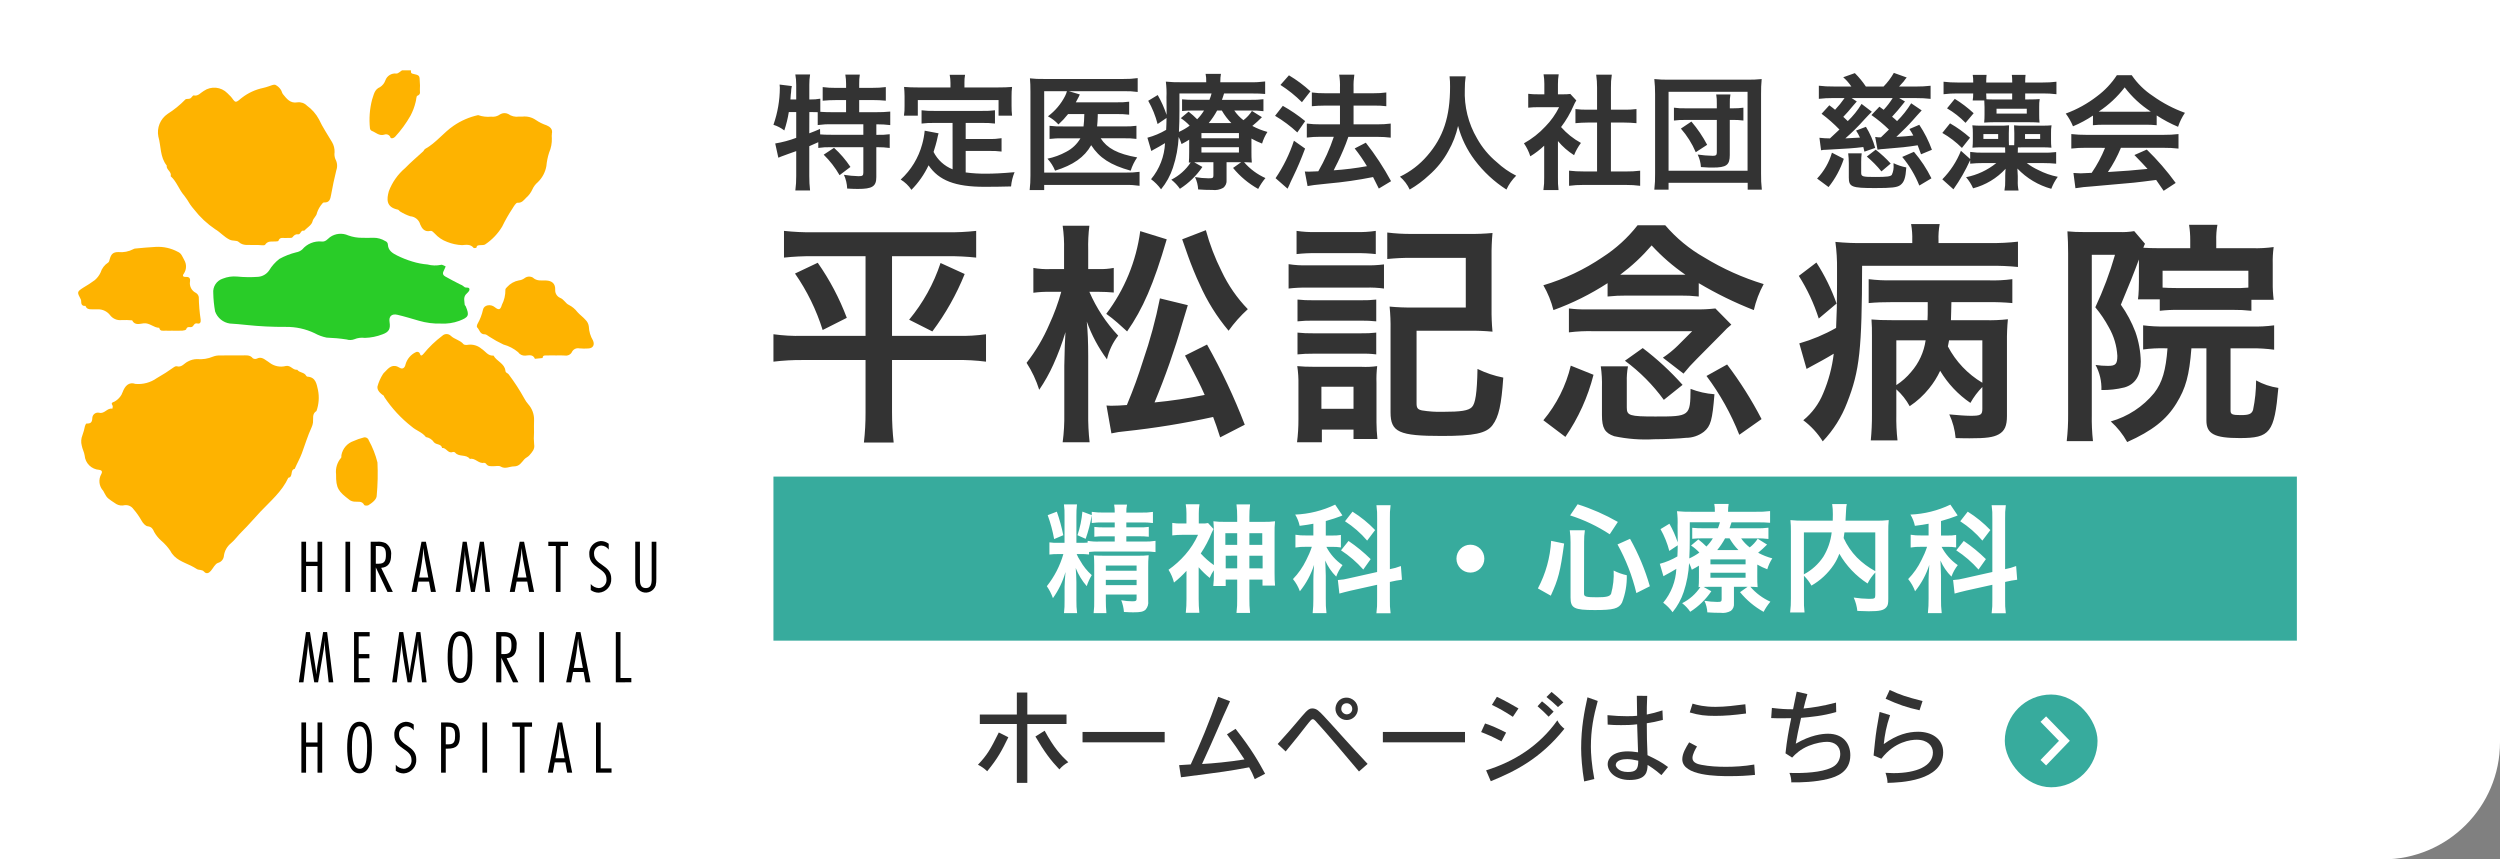 <?xml version="1.0" encoding="UTF-8"?>
<svg id="_ヘッダーロゴ_svg_1" data-name="ヘッダーロゴ_svg_1" xmlns="http://www.w3.org/2000/svg" version="1.1" viewBox="0 0 320 110">
  <rect x="0" y="0" width="320" height="110" fill="#808080" stroke="none"/>
  <!-- Generator: Adobe Illustrator 29.8.3, SVG Export Plug-In . SVG Version: 2.1.1 Build 3)  -->
  <defs>
    <style>
      .st0 {
        fill: #fff;
      }

      .st1 {
        fill: none;
        stroke: #fff;
        stroke-miterlimit: 10;
      }

      .st2 {
        fill: #feb300;
      }

      .st3 {
        fill: #333;
      }

      .st4 {
        fill: #29cc28;
      }

      .st5 {
        fill: #37ab9d;
      }
    </style>
  </defs>
  <path id="_長方形_97493" data-name="長方形_97493" class="st0" d="M0,0h320v95c0,8.284-6.716,15-15,15H0V0h0Z"/>
  <g id="_グループ_179705" data-name="グループ_179705">
    <path id="_パス_637" data-name="パス_637" class="st4" d="M60.09,37.097c.04-.458-.494-.153-.689-.4-.164-.143-.354-.253-.559-.324-.614-.325-1.24-.628-1.84-.978-.365-.213-.375-.441-.149-.854.077-.14.129-.294.193-.441-.2-.074-.447-.262-.6-.2-.569.121-1.159.105-1.721-.046-.661-.054-1.314-.181-1.948-.378-.67-.201-1.322-.46-1.948-.772-.564-.281-1.135-.621-1.176-1.369 0-.223-.144-.42-.356-.487-.447-.274-.962-.418-1.486-.414-.492.032-.987,0-1.481.005-.594.002-1.184-.1-1.743-.3-.765-.352-1.661-.27-2.349.216-.289.221-.56.622-1.058.559-.949-.093-1.883.289-2.495,1.021-.222.192-.493.318-.783.366-.747.185-1.466.467-2.14.839-.531.41-.981.916-1.325,1.492-.318.453-.817.745-1.368.8-.907.068-1.818.056-2.723-.034-.619-.057-1.243.033-1.82.263-.803.254-1.316,1.039-1.227,1.877.016.782.095,1.561.235,2.331.297.823,1.022,1.416,1.887,1.544.706.044,1.409.1,2.113.181,1.682.177,3.372.26,5.063.249,1.265-.016,2.518.257,3.661.8.483.266,1.004.459,1.544.571.859.029,1.715.108,2.565.238.327.104.68.093,1-.032.42-.174.879-.233,1.329-.169.777-.022,1.545-.177,2.27-.458.819-.3,1.04-.688.895-1.59-.114-.71.288-1.077,1-.912.929.216,1.843.5,2.756.762.915.269,1.867.392,2.82.364.795.046,1.591-.071,2.339-.345,1.21-.466,1.34-.679.833-1.878-.029-.068-.122-.122-.126-.186-.026-.438-.191-.894.13-1.3.162-.2.45-.391.468-.6"/>
    <path id="_パス_638" data-name="パス_638" class="st2" d="M52.6,9c.011.178-.053.375.226.438.885.2.884.206.909,1.046.03.302.034.607.011.91-.042.291.182.671-.322.861-.155.059-.133.54-.227.816-.143.604-.362,1.187-.653,1.736-.557.979-1.224,1.892-1.989,2.719-.21.2-.517.228-.569.086-.098-.316-.434-.493-.751-.395-.024.007-.047.016-.069.026-.655.18-1.07-.3-1.585-.494-.122-.063-.206-.18-.226-.316-.132-1.235-.039-2.484.273-3.687.227-.6.265-1.288,1.023-1.6.315-.203.553-.505.677-.858.206-.587.794-.95,1.411-.873.235.009.481-.269.722-.416l1.139.001ZM15.664,50.251c-.052.177-.137.342-.252.486-.2.274-.458.501-.754.666-.332.128-.464.187-.245.529.055.086-.017.255-.031.385-.656-.152-.989.7-1.692.515-.386-.087-.77.156-.857.542-.01.044-.016.089-.017.135-.021.578-.232.724-.741.7-.062,0-.163.206-.2.33-.077.398-.185.789-.324,1.169-.173.419-.204.884-.088,1.322.073.431.31.836.372,1.267.076.993.871,1.779,1.865,1.843.269.042.464.169.265.542-.398.694-.296,1.566.252,2.149.061.092.113.19.154.292.334.638.421.675,1.523,1.4.329.185.717.234,1.082.137.434-.046.859.149,1.107.509.386.446.727.929,1.017,1.442.2.367.524.723.8.753.523.056.683.376.834.726.242.43.556.816.928,1.141.433.372.815.798,1.138,1.269.559,1.109,1.65,1.432,2.621,1.9.271.134.534.282.789.445.255.159.644.022.918.333.289.329.611.19.866-.113.3-.352.532-.886.906-1.014.429-.112.736-.488.762-.93.088-.615.402-1.175.882-1.57.525-.437.922-1.023,1.414-1.5.837-.816,1.584-1.718,2.387-2.564,1.282-1.351,2.752-2.578,3.557-4.331.665-.1.187-1.022.823-1.141.289-.679.668-1.336.918-2.008.407-1.1.741-2.224,1.234-3.293.093-.198.156-.41.185-.627.064-.521-.148-1.118.445-1.478.306-.855.375-1.777.2-2.668-.171-.7-.25-1.676-1.36-1.728-.071-.017-.132-.064-.166-.129-.244-.46-.863-.353-1.137-.762-.556.089-.823-.6-1.448-.477-.736.195-1.521.033-2.119-.438-.1-.086-.222-.15-.332-.227-.382-.268-.75-.539-1.266-.278-.171.072-.366.054-.521-.046-.377-.473-.883-.359-1.361-.363-.95-.008-1.9-.01-2.85.008-.297-.013-.593.036-.87.143-.658.276-1.374.387-2.084.321-.4.009-.791.115-1.141.308-.46.207-.794.807-1.433.607-.111-.01-.222.021-.312.088-.725.521-1.477,1.002-2.253,1.443-.789.556-1.749.815-2.711.73-.849-.29-1.358.24-1.668,1.11M33.054,31.361c.3,0,.783.108.88-.037.377-.562.9-.363,1.386-.421.109-.013.294-.015.312-.067.195-.572.674-.323,1.042-.375.259-.037.64.053.757-.088.208-.25.375-.422.71-.378.373.049.342-.608.781-.455.38-.393.973-.736,1.079-1.193s.51-.654.577-1.114c.14-.419.36-.807.647-1.143.05-.08.161-.18.239-.175.716.042.818-.428.917-.985.187-1.047.408-2.087.664-3.121.174-.476.131-1.005-.119-1.446-.109-.279-.144-.582-.1-.879.017-.45-.094-.895-.32-1.284-.564-.971-1.209-1.9-1.677-2.918-.372-.697-.899-1.299-1.541-1.76-.318-.326-.772-.483-1.224-.422-.919.165-1.368-.466-1.845-1.044-.136-.164-.153-.426-.288-.59-.171-.261-.41-.471-.691-.608-.238-.071-.553.109-.833.186-.242.086-.489.159-.74.216-.978.206-1.897.63-2.688,1.24-.272.182-.536.522-.8.52-.21,0-.414-.419-.626-.646-.143-.153-.3-.3-.444-.444-.802-.822-2.081-.945-3.025-.291-.4.22-.708.707-1.3.575-.109-.024-.265.308-.44.393-.191.092-.535.009-.629.137-.68.7-1.441,1.317-2.266,1.838-.935.643-1.399,1.779-1.181,2.893.357,1.236.2,2.628,1.071,3.713-.091.55.684.779.5,1.362.783.69,1.068,1.731,1.754,2.5.267.351.512.718.732,1.1.161.232.335.455.521.667.76.981,1.671,1.833,2.7,2.526.662.39,1.141.99,1.849,1.334.408.2.9.057,1.147.286.6.555,1.274.341,1.793.4h.7M70.635,17.127c.156-.608-.263-.916-.674-1.087-.492-.164-.959-.397-1.386-.691-.495-.339-1.095-.49-1.692-.425-.152-.005-.3,0-.456,0-.486.072-.981-.049-1.379-.336-.328-.162-.717-.145-1.029.046-.333.249-.75.357-1.162.3-.56.056-1.125-.012-1.656-.2-1.124.247-2.19.709-3.139,1.361-1.3.883-2.251,2.2-3.647,2.967-.11.061-.156.226-.256.318-.767.711-1.578,1.38-2.3,2.133-.938.795-1.657,1.817-2.089,2.968-.277,1-.382,2.04,1.167,2.354.112.023.187.2.3.247.4.249.828.45,1.274.6.608.041,1.123.464,1.28,1.053.2.483.545.991,1.259.827.289-.066.4.175.6.335.433.48.978.847,1.586,1.068.609.244,1.255.384,1.91.414.5-.042,1.071-.16,1.477.35.045.056.362,0,.365-.031.038-.331.27-.3.5-.318s.508.008.645-.117c.872-.588,1.605-1.361,2.146-2.263.385-.795.823-1.564,1.311-2.3.178-.289.453-.764.652-.748.552.044.81-.339,1.077-.612.353-.299.634-.672.824-1.094.156-.353.39-.666.685-.915.581-.555.969-1.282,1.108-2.073.052-.586.169-1.165.351-1.725.253-.581.372-1.211.349-1.844-.021-.189-.018-.38.007-.568M68.355,55.379c0-.532-.024-1.066.006-1.6.02-.75-.246-1.479-.745-2.039-.196-.222-.364-.467-.5-.73-.597-1.08-1.269-2.116-2.012-3.1-.106-.17-.378-.137-.413-.459-.1-.937-1.123-1.2-1.518-1.935-.72.066-1.04-.563-1.544-.877-.459-.392-1.058-.578-1.658-.515-.209.043-.545.049-.647-.074-.436-.526-1.139-.608-1.611-1.058-.301-.305-.793-.31-1.1-.011-.891.668-1.697,1.442-2.4,2.306-.205.232-.337.333-.452.028-.043-.196-.236-.32-.432-.277-.035.008-.069.02-.1.038-.638.302-1.116.863-1.314,1.54-.086.464-.382.693-.746.463-.892-.566-1.394-.031-1.921.542-.087.074-.163.16-.226.255-.317.494-.555,1.034-.708,1.6-.066.5.391.906.834,1.2.022.014,0,.078.022.109.964,1.462,2.16,2.757,3.541,3.834.562.5,1.334.7,1.8,1.323.427.07.805.315,1.042.676.309.342.927.174,1.039.726.539-.071.737.749,1.348.517.11-.03.227-.005.315.067.486.613,1.423.171,1.885.818.693-.181,1.116.652,1.813.487.112.004.217.06.282.152.24.343.592.284.929.29.3.006.677-.1.9.033.61.379,1.152-.01,1.721-.009.706,0,.959-.5,1.332-.913.18-.2.469-.3.643-.507.341-.4.729-.771.61-1.415-.05-.492-.055-.986-.017-1.479h.008M22.105,42.33c.418,0,.837.016,1.253-.008.168-.01.447-.076.476-.175.135-.461.524-.184.754-.313s.26-.528.678-.429c.351.083.454-.165.422-.481-.148-.963-.229-1.934-.244-2.908-.042-.221-.177-.413-.371-.527-.545-.265-.852-.857-.754-1.455.067-.447-.121-.617-.565-.589-.291.018-.451-.126-.233-.406.363-.523.387-1.21.061-1.757-.083-.2-.217-.388-.314-.588-.114-.214-.3-.38-.525-.47-.85-.456-1.808-.672-2.771-.624-.9.037-1.788.139-2.682.216-.074.006-.145.03-.208.069-.597.317-1.275.449-1.948.38-.644.005-.9.241-1.083.885-.045.163-.09.4-.206.456-.469.302-.816.76-.979,1.294-.176.368-.427.695-.737.959-.473.348-.965.669-1.474.963-.807.523-.813.561-.319,1.488.033.066.05.138.05.212,0,.381.075.684.559.629.126.394.436.451.791.44.266-.008.532,0,.8,0,.593-.009,1.156.256,1.528.718.342.473.912.726,1.492.662.453-.02.906-.01,1.357.032.34.692,1,.432,1.479.382.777-.081,1.278.574,1.99.573.1.5.5.353.812.369s.608,0,.912,0l-.001.003ZM71.073,45.5c.417-.02.835-.017,1.251.01.347.056.692-.111.864-.418.165-.378.573-.587.976-.5.378.035.758.039,1.137.012.6-.02.852-.461.6-1.025-.324-.541-.507-1.155-.53-1.785-.039-.321-.187-.62-.419-.846-.314-.366-.728-.645-1.045-1.008-.294-.386-.672-.701-1.106-.918-.407-.183-.6-.7-1.113-.9-.399-.178-.647-.584-.623-1.02.039-.793-.409-1.169-1.173-1.2-.585-.02-1.173.112-1.7-.38-.341-.185-.759-.148-1.062.094-.21.153-.457.248-.716.274-.581.111-1.11.409-1.505.85-.106.084-.239.254-.219.358.011.668-.143,1.327-.449,1.921-.183.641-.393.719-.917.292s-1.377-.285-1.5.325c-.141.644-.38,1.263-.708,1.835-.065.121-.114.363-.051.421.324.3.354.928,1,.9.184-.007.376.2.564.3.58.377,1.185.713,1.811,1.007.688.185,1.328.518,1.875.974.202.3.548.471.909.449.447-.028.991-.215,1.246.405l.982-.1c.026-.42.357-.313.6-.327.34-.02.683-.005,1.024-.005l-.003.005ZM44.762,64.011c.183.116.391.185.607.2.449.056.964-.144,1.254.434.041.082.406.1.537.022.485-.307,1.076-.748,1.062-1.262.128-1.399.159-2.806.093-4.209-.246-.991-.621-1.945-1.115-2.838-.087-.282-.387-.441-.669-.354-.01.003-.021.007-.031.011-.424.107-.837.252-1.235.434-.816.274-1.417.972-1.566,1.82-.017.111.022.271-.039.329-.502.581-.735,1.347-.643,2.109-.021,1.822.3,2.2,1.747,3.3"/>
    <g id="_グループ_179706" data-name="グループ_179706">
      <path id="_パス_639" data-name="パス_639" d="M40.642,75.769v-3.316h-1.465v3.316h-.6v-6.429h.6v2.564h1.465v-2.564h.6v6.429h-.6Z"/>
      <rect id="_長方形_34303" data-name="長方形_34303" x="44.219" y="69.34" width=".598" height="6.429"/>
      <path id="_パス_640" data-name="パス_640" d="M49.597,75.769l-1.494-3.142v3.142h-.655v-6.429h.81c.379-.032.76.031,1.109.183.506.34.775.938.694,1.542,0,.887-.3,1.542-1.272,1.619l1.494,3.084-.686.001ZM48.497,72.155c.771,0,.9-.453.9-1.128,0-.742-.154-1.137-.974-1.137h-.318v2.265l.392-0Z"/>
      <path id="_パス_641" data-name="パス_641" d="M55.159,75.769l-.241-1.32h-1.359l-.241,1.32h-.636l1.272-6.429h.559l1.282,6.429h-.636ZM54.397,71.663c-.095-.5-.156-1.005-.183-1.513-.119,1.268-.305,2.53-.559,3.778h1.166l-.424-2.265Z"/>
      <path id="_パス_642" data-name="パス_642" d="M62.137,75.769l-.453-4.173c-.039-.386-.039-.781-.058-1.166-.021.391-.066.781-.135,1.166l-.713,4.173h-.492c-.26-1.6-.578-3.19-.761-4.8-.019-.183-.019-.357-.039-.54v.222c-0.0.313-.019.625-.058.935l-.52,4.183h-.588l.906-6.429h.511l.694,4.414c.048.337.106.675.125,1.012.019-.333.058-.665.116-.993l.752-4.434h.511l.79,6.429-.588.001Z"/>
      <path id="_パス_643" data-name="パス_643" d="M67.728,75.769l-.241-1.32h-1.359l-.241,1.32h-.636l1.272-6.429h.559l1.282,6.429h-.636ZM66.966,71.663c-.095-.5-.156-1.005-.183-1.513-.119,1.268-.305,2.53-.559,3.778h1.166l-.424-2.265Z"/>
      <path id="_パス_644" data-name="パス_644" d="M71.747,69.889v5.879h-.6v-5.879h-.964v-.549h2.525v.549h-.961Z"/>
      <path id="_パス_645" data-name="パス_645" d="M77.917,70.352c-.216-.317-.571-.511-.954-.521-.532.019-.947.465-.928.996.001.018.002.036.003.055,0,1.484,2.2,1.388,2.2,3.171.063.937-.645,1.747-1.582,1.81-.009.001-.019.001-.028.002-.364-.003-.719-.121-1.012-.337v-.771c.26.311.637.5,1.041.521.576-.036,1.013-.533.977-1.109-.001-.013-.002-.026-.003-.038,0-1.475-2.2-1.369-2.2-3.171-.079-.86.554-1.622,1.414-1.701.023-.002.047-.004.07-.005.362.002.714.124,1,.347l.002.751Z"/>
      <path id="_パス_646" data-name="パス_646" d="M84.009,74.073c.01.298-.019.596-.087.887-.245.697-1.008,1.064-1.706.819-.383-.135-.685-.436-.819-.819-.073-.294-.102-.597-.087-.9v-4.723h.6v4.81c0,.54.068,1.128.752,1.128.838,0,.752-.9.752-1.484v-4.453h.6l-.005,4.735Z"/>
      <path id="_パス_647" data-name="パス_647" d="M42.073,87.336l-.453-4.173c-.039-.386-.039-.781-.058-1.166-.021.391-.066.781-.135,1.166l-.713,4.173h-.492c-.26-1.6-.578-3.19-.761-4.8-.019-.183-.019-.357-.039-.54v.222c-0.0.313-.019.625-.058.935l-.52,4.183h-.588l.906-6.429h.511l.694,4.414c.048.337.106.675.125,1.012.019-.333.058-.665.116-.993l.752-4.434h.511l.79,6.429-.588.001Z"/>
      <path id="_パス_648" data-name="パス_648" d="M45.318,87.335v-6.429h2v.549h-1.407v2.265h1.369v.549h-1.369v2.516h1.407v.549l-2,.001Z"/>
      <path id="_パス_649" data-name="パス_649" d="M54.021,87.336l-.453-4.173c-.039-.386-.039-.781-.058-1.166-.021.391-.066.781-.135,1.166l-.713,4.173h-.496c-.26-1.6-.578-3.19-.762-4.8-.019-.183-.019-.357-.039-.54v.222c-0.0.313-.019.625-.058.935l-.52,4.183h-.588l.906-6.429h.511l.694,4.414c.048.337.106.675.125,1.012.019-.333.058-.665.116-.993l.752-4.434h.511l.79,6.429-.583.001Z"/>
      <path id="_パス_650" data-name="パス_650" d="M58.889,87.422c-1.5,0-1.59-2.226-1.59-3.3s.1-3.306,1.581-3.306c1.513,0,1.581,2.2,1.581,3.277s-.039,3.325-1.571,3.325M58.89,81.394c-1,0-.983,2.034-.983,2.718s-.01,2.728.983,2.728c.723,0,.858-.944.906-1.494.048-.482.058-.974.058-1.465,0-.655-.01-2.487-.964-2.487"/>
      <path id="_パス_651" data-name="パス_651" d="M65.665,87.336l-1.494-3.142v3.142h-.656v-6.429h.81c.379-.032.76.031,1.108.183.506.34.775.938.694,1.542,0,.887-.3,1.542-1.272,1.619l1.494,3.084-.684.001ZM64.565,83.722c.771,0,.9-.453.9-1.128,0-.742-.154-1.137-.973-1.137h-.318v2.265l.391-0Z"/>
      <rect id="_長方形_34304" data-name="長方形_34304" x="69.029" y="80.907" width=".598" height="6.429"/>
      <path id="_パス_652" data-name="パス_652" d="M74.948,87.336l-.241-1.32h-1.359l-.241,1.32h-.636l1.272-6.429h.559l1.282,6.429h-.636ZM74.186,83.23c-.095-.5-.156-1.005-.183-1.513-.119,1.268-.305,2.53-.559,3.778h1.166l-.424-2.265Z"/>
      <path id="_パス_653" data-name="パス_653" d="M78.823,87.335v-6.429h.6v5.879h1.388v.549l-1.988.001Z"/>
      <path id="_パス_654" data-name="パス_654" d="M40.642,98.903v-3.316h-1.465v3.316h-.6v-6.429h.6v2.564h1.465v-2.564h.6v6.429h-.6Z"/>
      <path id="_パス_655" data-name="パス_655" d="M46.03,98.989c-1.5,0-1.59-2.227-1.59-3.3s.1-3.306,1.581-3.306c1.513,0,1.581,2.2,1.581,3.277s-.039,3.325-1.571,3.325M46.031,92.961c-1,0-.983,2.034-.983,2.718s-.01,2.728.983,2.728c.723,0,.858-.945.906-1.494.048-.482.058-.973.058-1.465,0-.655-.01-2.487-.964-2.487"/>
      <path id="_パス_656" data-name="パス_656" d="M52.961,93.486c-.216-.317-.571-.511-.954-.521-.532.019-.947.465-.928.996.001.018.002.036.003.055,0,1.484,2.2,1.388,2.2,3.171.063.937-.645,1.747-1.582,1.81-.009.001-.019.001-.028.002-.364-.003-.719-.12-1.012-.337v-.771c.26.311.637.499,1.041.521.576-.037,1.013-.534.976-1.11-.001-.012-.002-.025-.003-.037,0-1.475-2.2-1.369-2.2-3.171-.079-.86.554-1.622,1.414-1.701.023-.002.047-.004.07-.005.362.002.714.124,1,.347l.003.751Z"/>
      <path id="_パス_657" data-name="パス_657" d="M57.231,92.474c1.292,0,1.629.569,1.629,1.783,0,1.128-.434,1.571-1.561,1.571h-.241v3.075h-.6v-6.429h.773ZM57.453,95.274c.752,0,.8-.53.8-1.137,0-.675-.135-1.118-.906-1.118h-.289v2.255h.395Z"/>
      <rect id="_長方形_34305" data-name="長方形_34305" x="61.752" y="92.474" width=".598" height="6.429"/>
      <path id="_パス_658" data-name="パス_658" d="M67.14,93.023v5.879h-.6v-5.879h-.964v-.549h2.525v.549h-.961Z"/>
      <path id="_パス_659" data-name="パス_659" d="M72.604,98.903l-.241-1.32h-1.359l-.241,1.32h-.636l1.272-6.429h.559l1.282,6.429h-.636ZM71.842,94.797c-.095-.5-.156-1.005-.183-1.513-.119,1.268-.305,2.53-.559,3.778h1.166l-.424-2.265Z"/>
      <path id="_パス_660" data-name="パス_660" d="M76.288,98.903v-6.429h.6v5.879h1.388v.549l-1.988.001Z"/>
    </g>
  </g>
  <path id="_パス_274793" data-name="パス_274793" class="st3" d="M110.79,32.793v10.2h-8.1c-1.234.029-2.468-.041-3.69-.21v3.51c1.254-.152,2.517-.223,3.78-.21h8.01v6.69c.006,1.293-.064,2.585-.21,3.87h3.81c-.142-1.285-.212-2.577-.21-3.87v-6.69h8.25c1.263-.022,2.527.048,3.78.21v-3.51c-1.183.165-2.376.235-3.57.21h-8.46v-10.2h7.11c1.222-.012,2.445.049,3.66.18v-3.42c-1.245.136-2.498.196-3.75.18h-17.1c-1.252.015-2.505-.046-3.75-.18v3.42c1.226-.131,2.458-.191,3.69-.18h6.75ZM101.76,35.013c1.54,2.217,2.734,4.654,3.54,7.23l3.09-1.56c-.94-2.497-2.19-4.865-3.72-7.05l-2.91,1.38ZM120.39,33.663c-.873,2.651-2.237,5.113-4.02,7.26l2.97,1.5c1.693-2.26,3.085-4.731,4.14-7.35l-3.09-1.41ZM148.47,38.193c-.538,2.706-1.26,5.372-2.16,7.98-.66,2.07-1.14,3.42-2.07,5.67-.78.06-1.38.09-1.89.09-.24.004-.481-.006-.72-.03l.63,3.57c.583-.132,1.174-.222,1.77-.27,3.781-.405,7.536-1.015,11.25-1.83.36.96.48,1.29.9,2.61l3.15-1.62c-1.359-3.533-2.973-6.962-4.83-10.26l-2.82,1.41c1.41,2.7,1.92,3.66,2.52,5.04-2.122.432-4.265.753-6.42.96,1.382-3.319,2.574-6.715,3.57-10.17q.48-1.59.69-2.28l-3.57-.87ZM140.67,37.353c.66,0,1.2.03,1.89.09v-3.15c-.633.118-1.276.168-1.92.15h-1.35v-2.43c-.028-1.042.022-2.085.15-3.12h-3.42c.146,1.033.206,2.077.18,3.12v2.43h-1.74c-.733.03-1.468-.021-2.19-.15v3.18c.716-.096,1.438-.136,2.16-.12h1.41c-.395,1.429-.907,2.824-1.53,4.17-.753,1.759-1.731,3.413-2.91,4.92.694,1.071,1.239,2.232,1.62,3.45.692-1.016,1.294-2.09,1.8-3.21.614-1.353,1.135-2.746,1.56-4.17-.06.87-.12,2.31-.15,4.32v6.09c.022,1.234-.048,2.467-.21,3.69h3.45c-.137-1.225-.197-2.457-.18-3.69v-7.35c0-1.74-.06-3.18-.18-4.41.62,1.727,1.489,3.355,2.58,4.83.25-1.104.742-2.139,1.44-3.03-1.547-1.641-2.796-3.54-3.69-5.61h1.23ZM151.32,30.633q.24.63.78,2.22c.33.93.99,2.58,1.47,3.57.946,2.134,2.188,4.124,3.69,5.91.719-1.005,1.544-1.931,2.46-2.76-1.381-1.423-2.516-3.065-3.36-4.86-.843-1.679-1.517-3.437-2.01-5.25l-3.03,1.17ZM145.95,29.583c-.51,3.847-2.009,7.496-4.35,10.59.5.354.981.735,1.44,1.14q.78.72,1.23,1.11c2.01-2.88,3.39-6.03,5.07-11.79l-3.39-1.05ZM165.96,32.523c.827-.093,1.658-.133,2.49-.12h5.16c.832-.012,1.663.028,2.49.12v-2.97c-.824.122-1.657.173-2.49.15h-5.16c-.833.023-1.666-.028-2.49-.15v2.97ZM164.94,36.933c.796-.094,1.598-.134,2.4-.12h7.53c.762-.023,1.525.017,2.28.12v-3.09c-.796.101-1.598.141-2.4.12h-7.41c-.803.023-1.606-.027-2.4-.15l0,3.12ZM166.08,41.133c.658-.069,1.319-.099,1.98-.09h6.18c.641-.006,1.282.024,1.92.09v-2.79c-.637.072-1.279.102-1.92.09h-6.18c-.661.01-1.322-.02-1.98-.09l0,2.79ZM166.08,45.363c.648-.068,1.299-.098,1.95-.09h6.15c.661-.022,1.323.008,1.98.09v-2.79c-.637.072-1.279.102-1.92.09h-6.18c-.661.01-1.322-.02-1.98-.09l0,2.79ZM169.2,56.613v-1.62h4.05v1.2h3.06c-.076-.708-.116-1.418-.12-2.13v-5.04c-.026-.721.004-1.443.09-2.16-.666.093-1.339.124-2.01.09h-5.88c-1.14,0-1.59-.03-2.34-.09.117.784.167,1.577.15,2.37v4.44c.004.983-.057,1.965-.18,2.94l3.18-0ZM169.14,49.503h4.11v2.82h-4.11v-2.82ZM181.32,42.333h6.72c1.001-.013,2.003.027,3,.12-.093-.987-.133-1.979-.12-2.97v-6.63c-.013-1.011.027-2.023.12-3.03-1.017.094-2.039.134-3.06.12h-7.26c-1.053.009-2.105-.051-3.15-.18v3.39c1.037-.105,2.078-.156,3.12-.15h6.93v6.36h-6.75c-1.001.013-2.003-.027-3-.12.096.977.136,1.959.12,2.94v10.59c0,2.55,1.08,3.03,6.57,3.03,4.11,0,5.7-.33,6.48-1.38.81-1.08,1.14-2.61,1.38-6.09-1.144-.224-2.253-.598-3.3-1.11-.06,3.09-.27,4.44-.72,4.89s-1.38.6-3.75.6c-.884.023-1.768-.038-2.64-.18-.54-.12-.69-.3-.69-.9l0-9.3ZM205.77,37.953c.827-.088,1.658-.128,2.49-.12h6.75c.812-.01,1.623.03,2.43.12v-1.71c2.252,1.34,4.61,2.494,7.05,3.45.265-1.163.689-2.283,1.26-3.33-2.675-.813-5.235-1.962-7.62-3.42-1.885-1.072-3.57-2.463-4.98-4.11h-3.54c-1.251,1.601-2.762,2.98-4.47,4.08-2.33,1.583-4.89,2.797-7.59,3.6.575.995,1.009,2.065,1.29,3.18,2.434-.882,4.759-2.04,6.93-3.45l0,1.71ZM208.26,35.163h-.87c1.475-1.097,2.823-2.355,4.02-3.75,1.294,1.409,2.743,2.667,4.32,3.75,0,0-7.47,0-7.47,0ZM200.37,55.923c1.66-2.417,2.879-5.108,3.6-7.95l-2.91-1.17c-.614,2.57-1.816,4.962-3.51,6.99l2.82,2.13ZM208.23,48.873c-.021-.663.03-1.327.15-1.98h-3.48c.124.884.175,1.777.15,2.67v3.57c0,1.65.36,2.28,1.56,2.7,1.685.359,3.41.49,5.13.39,1.38,0,3.27-.09,4.05-.18.835.002,1.647-.273,2.31-.78.87-.72,1.08-1.47,1.35-4.8-1.049-.075-2.081-.307-3.06-.69-.03,3.51-.09,3.54-4.5,3.54-3.3,0-3.66-.12-3.66-1.14l0-3.3ZM200.82,42.543c1.055-.132,2.118-.182,3.18-.15h12.6l-1.86,1.86c-.581.568-1.214,1.08-1.89,1.53l2.64,2.04c.522-.653,1.083-1.274,1.68-1.86l3.36-3.39c.329-.371.691-.712,1.08-1.02l-2.04-2.07c-.876.099-1.758.139-2.64.12h-13.8c-.772.015-1.544-.025-2.31-.12l-0,3.06ZM215.37,49.263c-1.544-1.731-3.252-3.309-5.1-4.71l-2.28,1.62c1.906,1.406,3.585,3.096,4.98,5.01l2.4-1.92ZM225.48,53.643c-1.269-2.451-2.744-4.789-4.41-6.99l-2.64,1.47c1.73,2.311,3.142,4.844,4.2,7.53l2.85-2.01ZM253.74,52.323c0,.78-.21.9-1.5.9-.63,0-1.77-.09-2.73-.18.444.955.719,1.981.81,3.03.93.03,1.44.03,1.77.03,2.16,0,3.03-.12,3.75-.51.75-.42,1.05-1.08,1.05-2.34v-9.45c-.013-.981.027-1.963.12-2.94-.976.109-1.958.15-2.94.12h-4.35c.03-.66.03-.78.03-1.05l.03-1.26h4.68c1.041-.014,2.083.026,3.12.12v-3.06c-1.034.137-2.078.188-3.12.15h-12.24c-1.012.025-2.025-.026-3.03-.15v3.06c.96-.09,1.86-.12,3.03-.12h4.53v.63c0,.93,0,1.02-.03,1.68h-4.5c-1.29,0-1.95-.03-2.67-.09.06.84.06,1.23.06,2.16v9.99c.006,1.112-.044,2.223-.15,3.33h3.42c-.124-1.105-.174-2.218-.15-3.33v-3.21c.689.617,1.267,1.348,1.71,2.16.943-.627,1.783-1.396,2.49-2.28.561-.689,1.035-1.445,1.41-2.25.976,1.635,2.297,3.038,3.87,4.11.419-.744.933-1.43,1.53-2.04l-0,2.79ZM253.74,43.563v5.43c-1.873-1.11-3.4-2.721-4.41-4.65.06-.36.09-.48.15-.78h4.26ZM242.73,43.563h3.75c-.214,1.502-.86,2.909-1.86,4.05-.54.654-1.178,1.22-1.89,1.68v-5.73ZM244.77,31.113h-6.03c-1.272.024-2.544-.026-3.81-.15.157,1.163.228,2.336.21,3.51v1.86c0,2.58-.03,3.72-.12,5.64-1.486.844-3.067,1.508-4.71,1.98l.93,3.27c.15-.09.48-.27.6-.33.84-.45,1.95-1.05,2.88-1.62-.208,1.745-.663,3.452-1.35,5.07-.547,1.346-1.424,2.532-2.55,3.45.99.738,1.834,1.654,2.49,2.7,1.359-1.426,2.42-3.109,3.12-4.95,1.62-4.14,1.89-6.78,1.92-17.52h16.35c1.202-.02,2.404.03,3.6.15v-3.24c-1.185.134-2.377.194-3.57.18h-6.6v-.33c-.028-.703.023-1.408.15-2.1h-3.66c.121.683.171,1.377.15,2.07l0.0.36ZM230.25,35.313c1.08,1.703,1.937,3.538,2.55,5.46l2.28-1.92c-.653-1.844-1.519-3.606-2.58-5.25l-2.25,1.71ZM277.44,44.583c-.21,2.79-.66,4.38-1.71,5.73-1.437,1.748-3.373,3.014-5.55,3.63.843.756,1.553,1.648,2.1,2.64,3.21-1.44,5.01-2.85,6.3-4.95,1.2-1.95,1.65-3.57,1.92-7.05h1.92v9.24c0,1.71,1.02,2.25,4.26,2.25,3.9,0,4.44-.69,4.95-6.42-1-.146-1.966-.471-2.85-.96-0,1.27-.131,2.537-.39,3.78-.18.51-.51.66-1.56.66-1.08,0-1.32-.09-1.32-.57v-7.98h2.67c.973-.011,1.946.05,2.91.18v-3.12c-.964.129-1.938.179-2.91.15h-11.04c-.942.018-1.885-.032-2.82-.15v3.09c.934-.128,1.877-.178,2.82-.15l.3 0ZM273.78,33.813v2.25c0,.6-.03,1.47-.06,1.71-.009.181-.029.361-.06.54h2.79v1.47c.786-.092,1.578-.132,2.37-.12h6.99c.792-.01,1.583.03,2.37.12v-1.41h2.85c-.091-.726-.131-1.458-.12-2.19v-2.4c-.02-.722.02-1.445.12-2.16-.885.12-1.777.17-2.67.15h-4.68v-.93c-.023-.693.028-1.387.15-2.07h-3.63c.104.655.154,1.317.15,1.98v1.02h-3.81c-1.02,0-1.62-.03-2.19-.06.054-.176.124-.347.21-.51l-1.38-1.62c-.634.107-1.278.147-1.92.12h-4.53c-.701.007-1.402-.023-2.1-.09.06.93.09,1.8.09,2.79v20.61c.011,1.153-.049,2.305-.18,3.45h3.36c-.124-1.126-.174-2.258-.15-3.39v-20.46h2.97c-.659,2.304-1.502,4.551-2.52,6.72.666.799,1.249,1.663,1.74,2.58.637,1.11,1.007,2.352,1.08,3.63,0,1.05-.21,1.29-1.2,1.29-.532 0-1.064-.04-1.59-.12.531.984.79,2.092.75,3.21.99.019,1.979-.092,2.94-.33,1.38-.39,2.1-1.53,2.1-3.3-.025-1.299-.258-2.585-.69-3.81-.47-1.234-1.095-2.403-1.86-3.48q1.47-3.48,2.31-5.79l-0.0.6ZM287.79,36.813c-.658.058-1.319.078-1.98.06h-6.99c-1.05,0-1.53-.03-2.01-.06v-2.16h10.98v2.16Z"/>
  <path id="_パス_274792" data-name="パス_274792" class="st3" d="M101.916,14.344v3.3c-.87.328-1.771.569-2.688.72l.4,1.824c.176-.08.368-.16,1.216-.464.336-.112.688-.24,1.072-.384v3.18c.006.621-.031,1.241-.112,1.856h1.884c-.069-.616-.103-1.236-.1-1.856v-3.808c.416-.176.7-.3,1.152-.512v.736c.522-.077,1.049-.109,1.576-.096h4.192v3.232c0,.4-.1.48-.608.48-.629-.016-1.255-.075-1.876-.176.25.555.391,1.152.416,1.76.5.032,1.088.048,1.36.048,1.856,0,2.368-.32,2.368-1.52v-3.824h.148c.524-.003,1.048.03,1.568.1v-1.76c-.52.069-1.044.096-1.568.08h-.144v-1.348h.1c.562-.001,1.123.032,1.68.1v-1.732c-.601.06-1.204.087-1.808.08h-2.168v-1.552h1.728c.561-.002,1.122.024,1.68.08v-1.744c-.557.072-1.118.106-1.68.1h-1.728v-.512c-.009-.396.018-.793.08-1.184h-1.856c.068.396.101.798.1,1.2v.5h-1.348c-.551.007-1.102-.027-1.648-.1v1.744c.548-.055,1.098-.082,1.648-.08h1.344v1.548h-1.824c-.576,0-.976-.016-1.472-.048v-1.68c-.422.074-.851.108-1.28.1h-.128v-1.892c-.003-.439.031-.878.1-1.312h-1.892c.08.433.119.872.116,1.312v1.888h-.74l.048-.656.032-.24c.004-.275.038-.548.1-.816l-1.568-.192c.016.192.032.3.032.4-.006,1.619-.283,3.225-.82,4.752.503.155.974.399,1.392.72.256-.767.448-1.554.576-2.352h.948ZM103.596,14.344h.256c.256,0,.464,0,.816.016v1.648c.599-.084,1.204-.118,1.808-.1h4.032v1.344h-3.992c-.7,0-1.168-.016-1.536-.048l-.016-.7c-.544.24-.752.32-1.376.56l.008-2.72ZM105.432,19.8c.795.777,1.479,1.66,2.032,2.624l1.392-1.056c-.596-.899-1.302-1.722-2.1-2.448l-1.324.88ZM121.932,21.672c-1.057-.418-1.924-1.209-2.436-2.224.24-.752.336-1.12.416-1.44.144-.656.144-.672.224-.944l-1.776-.336c-.055.584-.162,1.163-.32,1.728-.468,1.74-1.423,3.311-2.752,4.528.55.332,1.02.781,1.376,1.316.903-.915,1.645-1.977,2.192-3.14,1.312,1.94,3.408,2.752,7.152,2.752,1.264,0,2.1-.016,3.408-.048.056-.627.207-1.242.448-1.824-1.632.144-2.72.192-3.648.192-.872.008-1.743-.046-2.608-.16v-2.752h3.024c.524-.011,1.048.015,1.568.08v-1.712c-.518.083-1.043.117-1.568.1h-3.024v-2.052h2.1c.551-.013,1.101.014,1.648.08v-1.7c-.547.067-1.097.094-1.648.08h-6.132c-.54.014-1.08-.013-1.616-.08v1.7c.536-.065,1.076-.092,1.616-.08h2.352l.004,5.936ZM121.66,11.192h-4.18c-.64,0-1.184-.016-1.76-.064.032.368.064.768.064,1.184v1.232c.011.423-.016.846-.08,1.264h1.776v-2h10.336v2h1.728c-.046-.414-.068-.831-.064-1.248v-1.248c-.005-.396.016-.791.064-1.184-.592.048-1.136.064-1.776.064h-4.32v-.608c-.008-.338.018-.676.08-1.008h-1.968c.067.337.101.68.1,1.024v.592ZM138.792,14.6c-.032.88-.032,1.008-.1,1.584h-2.588c-.588.017-1.176-.01-1.76-.08v1.68c.573-.069,1.151-.095,1.728-.08h2.224c-.429.739-1.063,1.339-1.824,1.728-.751.412-1.56.708-2.4.88.417.447.748.968.976,1.536,2.32-.72,3.76-1.728,4.624-3.264,1.044,1.616,2.464,2.544,5.056,3.264.189-.606.469-1.179.832-1.7-2.5-.448-3.856-1.168-4.672-2.448h2.992c.529-.013,1.059.013,1.584.08v-1.68c-.509.066-1.023.093-1.536.08h-3.5c.048-.448.064-.768.08-1.232.009-.116.012-.232.008-.348h2.464c.519-.008,1.037.018,1.552.08v-1.664c-.52.069-1.044.095-1.568.08h-5.26q.256-.464.384-.72c.036-.099.079-.195.128-.288l-1.408-.416h7.072c.583-.015,1.166.019,1.744.1v-1.776c-.593.086-1.193.123-1.792.112h-10.272c-.577.013-1.154-.014-1.728-.08.048.5.064,1.024.064,1.712v10.732c.005.62-.028,1.24-.1,1.856h1.86v-.656h10.448c.589-.014,1.178.024,1.76.112v-1.792c-.589.077-1.182.11-1.776.1h-10.432v-10.42h2.912c-.058.216-.138.425-.24.624-.523,1.02-1.273,1.906-2.192,2.592.504.268.958.619,1.344,1.04.448-.408.861-.852,1.236-1.328h2.076ZM160.184,17.736c.436.247.891.461,1.36.64.157-.526.388-1.028.688-1.488-.673-.181-1.322-.438-1.936-.768.43-.351.841-.725,1.232-1.12l-1.28-.8c-.29.455-.659.856-1.088,1.184-.453-.346-.847-.762-1.168-1.232h2.144c.529-.013,1.059.013,1.584.08v-1.532c-.547.065-1.097.092-1.648.08h-3.664c.1-.256.144-.416.272-.816h3.5c.8,0,1.184.016,1.76.064v-1.6c-.647.083-1.3.117-1.952.1h-3.788v-.112c-.004-.322.023-.643.08-.96h-1.964c.063.316.09.638.08.96v.112h-3.2c-.657.012-1.314-.014-1.968-.08.084.663.11,1.332.08,2,.016.512.016,1.424.016,1.7v.56c-.294-.883-.674-1.736-1.136-2.544l-1.216.736c.528.935.931,1.936,1.2,2.976l1.144-.776c-.016.736-.016.976-.048,1.52-.75.445-1.557.784-2.4,1.008l.5,1.7c.093-.069.194-.128.3-.176.368-.192.992-.544,1.456-.832-.077,1.692-.705,3.313-1.788,4.616.489.366.92.803,1.28,1.296.672-.822,1.187-1.76,1.52-2.768.422-1.273.669-2.597.736-3.936.146.294.269.599.368.912.512-.272.672-.368.976-.56v1.552c0,.72-.016.976-.048,1.376.08.001.161-.004.24-.016-.62.94-1.475,1.701-2.48,2.208.425.33.796.724,1.1,1.168,1.139-.729,2.119-1.681,2.88-2.8l-1.052-.592c.3-.016.4-.016.72-.016h1.74v1.68c0,.336-.08.384-.608.384-.585-.005-1.168-.058-1.744-.16.236.497.371,1.035.4,1.584.656.048,1.232.064,1.808.064.486.064.981-.031,1.408-.272.303-.242.462-.622.42-1.008v-2.272h1.872l-1.04.736c.894,1.09,1.985,2.002,3.216,2.688.257-.497.568-.964.928-1.392-1.049-.47-1.983-1.164-2.736-2.032.432.016.656.016.992.048-.04-.463-.056-.927-.048-1.392v-1.68ZM154.716,15.752c.408-.497.767-1.033,1.072-1.6h.608c.334.584.743,1.122,1.216,1.6l-2.896 0ZM150.968,11.96h4.112c-.069.279-.16.552-.272.816h-1.968c-.513.01-1.026-.012-1.536-.064v1.5c.489-.053.98-.074,1.472-.064h1.34c-.247.408-.543.784-.88,1.12-.342-.352-.71-.678-1.1-.976l-.992.832c.415.274.797.596,1.136.96-.43.313-.891.581-1.376.8.048-.96.064-1.7.064-2.656v-2.268ZM153.784,17.032h4.8v.668h-4.8v-.668ZM153.784,18.84h4.8v.688h-4.8v-.688ZM167.368,23.816c.512-.1.848-.144,2.592-.32,1.945-.17,3.878-.448,5.792-.832.256.5.368.736.736,1.472l1.568-.944c-.935-1.731-2.017-3.38-3.232-4.928l-1.424.736c.573.721,1.097,1.48,1.568,2.272-1.406.255-2.826.431-4.252.528l.144-.3c.524-1.008.994-2.042,1.408-3.1q.224-.592.32-.88h3.76c.556-.003,1.112.03,1.664.1v-1.804c-.557.07-1.118.104-1.68.1h-3.076v-2.4h2.576c.54-.013,1.08.014,1.616.08v-1.76c-.541.072-1.086.105-1.632.1h-2.56v-.7c-.018-.562.016-1.124.1-1.68h-1.94c.088.555.122,1.118.1,1.68v.7h-1.9c-.568.009-1.137-.025-1.7-.1v1.76c.512-.048,1.056-.08,1.68-.08h1.92v2.4h-2.5c-.583.007-1.166-.026-1.744-.1v1.792c.573-.069,1.15-.103,1.728-.1h1.728c-.512,1.535-1.177,3.014-1.984,4.416-.544.032-.928.048-1.184.048-.16,0-.288,0-.544-.016l.352,1.86ZM163.896,10.872c.994.634,1.917,1.375,2.752,2.208l1.088-1.392c-.845-.775-1.767-1.461-2.752-2.048l-1.088,1.232ZM163.208,14.824c1.023.605,1.978,1.318,2.848,2.128l1.008-1.452c-.896-.733-1.854-1.386-2.864-1.952l-.992,1.276ZM165.624,18.008c-.557,1.702-1.348,3.317-2.352,4.8l1.536,1.344c.073-.129.137-.262.192-.4q.208-.5.5-1.088c.64-1.328.992-2.176,1.552-3.648l-1.428-1.008ZM185.544,9.768c.05.446.072.895.064,1.344,0,3.84-.864,6.464-2.928,8.832-.965,1.123-2.152,2.033-3.488,2.672.531.452.957,1.014,1.248,1.648.893-.517,1.724-1.134,2.476-1.84.997-.87,1.832-1.91,2.464-3.072.579-1.008,1.001-2.097,1.252-3.232.42,1.58,1.143,3.063,2.128,4.368,1.118,1.492,2.494,2.771,4.064,3.776.304-.663.727-1.265,1.248-1.776-.905-.455-1.74-1.037-2.48-1.728-1.024-.848-1.881-1.879-2.528-3.04-1.118-1.905-1.662-4.093-1.568-6.3-.006-.551.032-1.102.112-1.648l-2.064-.004ZM199.416,18.056c.589.707,1.286,1.317,2.064,1.808.223-.559.519-1.086.88-1.568-.959-.525-1.82-1.212-2.544-2.032.642-.844,1.179-1.763,1.6-2.736.098-.234.216-.458.352-.672l-.768-.832c-.308.041-.618.057-.928.048h-.656v-1.312c-.005-.418.028-.836.1-1.248h-1.94c.067.402.1.809.1,1.216v1.344h-.8c-.422.006-.844-.015-1.264-.064v1.776c.446-.049.895-.07,1.344-.064h2.608c-.448.909-1.038,1.741-1.748,2.464-.797.862-1.726,1.591-2.752,2.16.354.511.629,1.072.816,1.664.638-.391,1.233-.846,1.776-1.36v4.016c.015.557-.018,1.113-.1,1.664h1.936c-.064-.54-.09-1.084-.076-1.628v-4.644ZM206.2,15.688h1.7c.56,0,1.056.032,1.568.08v-1.808c-.52.066-1.044.093-1.568.08h-1.7v-2.816c-.012-.557.025-1.114.112-1.664h-2c.078.551.116,1.107.112,1.664v2.816h-1.2c-.524.011-1.048-.015-1.568-.08v1.808c.512-.048,1.024-.08,1.568-.08h1.2v6.256h-1.744c-.615.006-1.229-.028-1.84-.1v1.94c.599-.08,1.203-.117,1.808-.112h5.468c.61-.005,1.219.032,1.824.112v-1.936c-.605.074-1.214.107-1.824.1h-1.92l.004-6.26ZM219.752,13.864h-4c-.497.015-.995-.011-1.488-.08v1.648c.493-.066.991-.093,1.488-.08h4v4.176c0,.32-.128.416-.512.416-.648-.014-1.294-.068-1.936-.16.24.502.381,1.045.416,1.6.96.064,1.072.064,1.5.064,1.76,0,2.192-.32,2.192-1.6v-4.5h.416c.444-.003.888.023,1.328.08v-1.644c-.431.058-.865.085-1.3.08h-.44v-.608c-.016-.391.011-.783.08-1.168h-1.824c.068.385.094.777.08,1.168l-0.0.608ZM218.516,18.536c-.56-1.064-1.236-2.062-2.016-2.976l-1.344.9c.79.901,1.432,1.921,1.9,3.024l1.46-.948ZM213.576,24.28v-.88h10.128v.88h1.812c-.078-.685-.112-1.375-.1-2.064v-10.176c-.009-.641.018-1.282.08-1.92-.622.064-1.247.091-1.872.08h-9.984c-.63.011-1.261-.016-1.888-.08.069.638.103,1.279.1,1.92v10.16c.012.695-.021,1.39-.1,2.08h1.824ZM213.576,11.752h10.112v10.1h-10.112v-10.1ZM239.544,14.728c.797.556,1.546,1.177,2.24,1.856q-.224.208-1.024.992c-.246.014-.494-.002-.736-.048l.3,1.632c.29-.055.585-.088.88-.1,2.032-.16,2.976-.256,4.256-.464.144.384.224.576.432,1.152l1.392-.576c-.409-1.127-.952-2.202-1.616-3.2l-1.264.544c.182.268.349.545.5.832-.56.064-1.28.128-2.176.176.848-.8,1.648-1.6,2.064-2.08q.576-.64.64-.72c.208-.224.336-.368.368-.4.063-.06.121-.124.176-.192l-1.344-.912c-.509.83-1.116,1.596-1.808,2.28-.203-.198-.417-.385-.64-.56.384-.4,1.024-1.152,1.36-1.584q.112-.144.192-.24c.036-.041.069-.083.1-.128l-.736-.432h2.208c.604-.006,1.208.027,1.808.1v-1.68c-.611.07-1.225.104-1.84.1h-2.192c.384-.416.5-.544.592-.656.116-.175.245-.342.384-.5l-1.648-.592c-.36.636-.801,1.222-1.312,1.744h-2.272c-.41-.617-.882-1.19-1.408-1.712l-1.488.528c.396.349.745.747,1.04,1.184h-2.288c-.626.008-1.251-.025-1.872-.1v1.68c.595-.071,1.193-.104,1.792-.1h1.5c-.367.53-.774,1.031-1.216,1.5-.24-.208-.368-.3-.736-.576l-.992,1.088c.816.609,1.581,1.283,2.288,2.016q-.608.592-1.216,1.136c-.449-.003-.898-.029-1.344-.08l.208,1.6c.204-.048.414-.07.624-.064,2.768-.144,3.664-.208,4.784-.352.059.194.107.392.144.592l1.376-.48c-.265-.951-.664-1.86-1.184-2.7l-1.264.48c.193.285.36.586.5.9-.528.032-.864.048-1.872.1.867-.758,1.685-1.57,2.448-2.432.384-.416.736-.784.944-.976l-1.316-1.004c-.488.808-1.082,1.548-1.764,2.2-.224-.224-.3-.3-.576-.544.32-.32.88-.96,1.2-1.36q.368-.432.528-.608l-.656-.432h5.248c-.334.536-.72,1.039-1.152,1.5-.24-.176-.272-.192-.544-.4l-1.02,1.072ZM234.056,23.944c.863-1.078,1.525-2.303,1.952-3.616l-1.52-.784c-.36,1.24-1.012,2.375-1.9,3.312l1.468,1.088ZM236.568,19.624c.052.419.078.841.08,1.264v1.824c0,1.216.352,1.36,3.36,1.36,2.144,0,2.8-.08,3.216-.368.5-.368.688-.9.784-2.272-.566-.109-1.114-.291-1.632-.544v.192c.041.446-.036.894-.224,1.3-.16.208-.624.272-2.08.272-1.664,0-1.84-.048-1.84-.528v-1.412c-.004-.364.018-.727.064-1.088h-1.728ZM247.224,22.824c-.602-1.22-1.355-2.359-2.24-3.392l-1.5.656c.919,1.098,1.658,2.334,2.188,3.664l1.552-.928ZM242.008,20.936c-.585-.649-1.228-1.243-1.92-1.776l-1.136.88c.683.572,1.31,1.209,1.872,1.9l1.184-1.004ZM256.664,19.544h-2.848c-.546.011-1.092-.022-1.632-.1v.912l-1.184-1.056c-.543,1.364-1.353,2.606-2.384,3.652l1.424,1.28c.834-1.176,1.552-2.43,2.144-3.744v.464c.553-.056,1.108-.083,1.664-.08h1.68c-1.125.908-2.454,1.529-3.872,1.808.37.427.674.907.9,1.424,1.598-.417,3.042-1.285,4.16-2.5-.032.416-.048.608-.048.912v.564c.014.44-.019.88-.1,1.312h1.808c-.086-.421-.12-.851-.1-1.28v-.56c0-.256-.016-.56-.048-.976,1.184,1.24,2.683,2.136,4.336,2.592.206-.547.486-1.064.832-1.536-.875-.173-1.721-.469-2.512-.88-.517-.237-1.006-.532-1.456-.88h2.032c.656,0,1.216.032,1.728.08v-1.488c-.568.07-1.14.096-1.712.08h-3.2v-.064c0-.272,0-.448.016-.608.208-.016.432-.016.64-.016h2.464c.5,0,.848.016,1.184.048-.037-.329-.053-.661-.048-.992v-.88c-.01-.332.011-.664.064-.992-.32.032-.7.048-1.248.048h-2.448c-.367.006-.735-.01-1.1-.048.016.336.032.608.032.992v.88q0,.208-.016.672h-.672c-.016-.224-.016-.4-.016-.672v-.88c0-.384.016-.72.032-.992-.409.04-.821.056-1.232.048h-2.368c-.367.003-.734-.013-1.1-.048.05.328.071.66.064.992v.88c.002.331-.014.662-.048.992.378-.035.757-.051,1.136-.048h2.384c.24,0,.416,0,.656.016.016.24.016.336.016.624l-.004.048ZM255.764,17.16v.624h-1.888v-.624h1.888ZM261.14,17.16v.624h-1.936v-.624h1.936ZM253.988,12.86c.016.16.032.528.032.848v.976c.002.337-.014.673-.048,1.008.416-.032.848-.048,1.232-.048h4.544c.544,0,.944.016,1.312.048-.034-.33-.049-.661-.044-.992v-1.028c-.009-.332.012-.664.064-.992-.32.032-.768.048-1.424.048h-.432v-.768h2.256c.583-.005,1.165.029,1.744.1v-1.6c-.578.072-1.161.106-1.744.1h-2.256v-.112c-.004-.289.012-.577.048-.864h-1.756c.032.287.048.575.048.864v.112h-3.328v-.112c-.001-.289.015-.577.048-.864h-1.776c.048.285.069.575.064.864v.112h-2.036c-.588.005-1.176-.028-1.76-.1v1.6c.584-.071,1.172-.104,1.76-.1h2.032v.048c.005.284-.016.568-.064.848l1.484.004ZM257.556,12.732h-2.38c-.288,0-.608,0-.784-.016-.043.005-.087-.001-.128-.016-.016-.192-.032-.416-.032-.688v-.048h3.328l-.004.768ZM255.556,13.916h3.872v.624h-3.872v-.624ZM252.628,14.492c-.743-.691-1.552-1.308-2.416-1.84l-.992,1.216c.87.509,1.666,1.133,2.368,1.856l1.04-1.232ZM252.164,17.628c-.788-.7-1.645-1.317-2.56-1.84l-.988,1.228c.92.524,1.765,1.17,2.512,1.92l1.036-1.308ZM267.892,16.028c.457-.046.917-.067,1.376-.064h5.348c.481-.007.962.014,1.44.064v-1.252c.866.567,1.782,1.055,2.736,1.456.208-.636.504-1.239.88-1.792-1.463-.527-2.847-1.254-4.112-2.16-1.065-.7-1.983-1.602-2.7-2.656h-1.9c-.678,1.038-1.534,1.948-2.528,2.688-1.216.944-2.571,1.694-4.016,2.224.377.503.689,1.051.928,1.632.896-.375,1.753-.836,2.56-1.376l-.012,1.236ZM269.288,14.3c-.288,0-.384,0-.656-.016,1.275-.84,2.4-1.888,3.328-3.1.924,1.222,2.056,2.271,3.344,3.1-.3.016-.448.016-.7.016h-5.316ZM269.448,18.924c-.452,1.126-1.026,2.199-1.712,3.2-.816.048-1.3.064-1.408.064-.224,0-.5-.016-.928-.048l.256,1.952c.682-.113,1.37-.189,2.06-.228.64-.048,3.808-.336,5.392-.48.592-.064,1.552-.176,2.88-.352.272.384.432.608.96,1.392l1.54-1.008c-1.108-1.528-2.346-2.957-3.7-4.272l-1.584.7c.9.928,1.168,1.216,1.68,1.776q-2.24.24-5.072.4c.658-.974,1.216-2.013,1.664-3.1h5.5c.625-.006,1.251.027,1.872.1v-1.86c-.621.072-1.247.106-1.872.1h-9.96c-.631.005-1.261-.029-1.888-.1v1.856c.627-.073,1.257-.106,1.888-.1l2.432.008Z"/>
  <g>
    <rect id="_長方形_34306" data-name="長方形_34306" class="st5" x="99" y="61.003" width="195" height="21"/>
    <path id="_パス_274794" data-name="パス_274794" class="st0" d="M139.4,70.652c.443-.05.889-.07,1.335-.06h5.685c.496-.013.993.012,1.485.075v-1.44c-.491.079-.988.109-1.485.09h-2.25v-.675h1.6c.426-.007.852.013,1.275.06v-1.26c-.413.051-.829.071-1.245.06h-1.63v-.63h1.95c.486-.011.973.014,1.455.075v-1.425c-.506.075-1.018.106-1.53.09h-1.875c-.012-.342.018-.685.09-1.02h-1.65c.058.335.084.675.075,1.015h-1.425c-.507.008-1.013-.022-1.515-.09v.42l-1.2-.45c-.087,1.028-.298,2.043-.63,3.02l1.05.465c.344-.981.605-1.99.78-3.015v.99c.467-.063.939-.088,1.41-.075h1.53v.635h-1.335c-.426.008-.852-.012-1.275-.06v1.26c.418-.047.839-.067,1.26-.06h1.35v.67h-1.95c-.507.024-1.015-.006-1.515-.09v.225c-.42.03-.54.03-.93.03h-.51v-3.435c-.009-.496.016-.992.075-1.485h-1.67c.064.497.089.999.075,1.5v3.42h-.81c-.376.015-.753-.006-1.125-.06v1.56c.383-.05.769-.07,1.155-.06h.63c-.428,1.496-1.147,2.892-2.115,4.11.326.474.588.988.78,1.53.725-1.014,1.27-2.146,1.61-3.345-.075.915-.12,1.545-.12,1.9v1.74c.013.541-.012,1.082-.075,1.62h1.68c-.071-.537-.101-1.079-.09-1.62v-2.34c0-.525-.045-1.32-.09-1.815.335.849.812,1.636,1.41,2.325.16-.493.376-.967.645-1.41-.597-.531-1.099-1.16-1.485-1.86-.178-.264-.328-.546-.45-.84h.48c.371-.007.742.013,1.11.06v-.325ZM141.545,76.097h3.94v.495c0,.315-.09.375-.555.375-.473-.002-.945-.047-1.41-.135.188.48.305.986.345,1.5.765.045.945.045,1.2.045.93,0,1.26-.075,1.56-.33.275-.306.401-.718.345-1.125v-4.305c-.01-.516.01-1.032.06-1.545-.448.052-.899.072-1.35.06h-4.465c-.525,0-.84-.015-1.2-.045.03.42.045.7.045,1.275v4.41c.015.571-.01,1.142-.075,1.71h1.635c-.054-.568-.079-1.139-.075-1.71l0-.675ZM141.545,74.897v-.675h3.94v.675h-3.94ZM141.545,73.052v-.66h3.94v.66h-3.94ZM134.105,65.942c.362.995.638,2.018.825,3.06l1.17-.495c-.203-1.023-.479-2.031-.825-3.015l-1.17.45ZM155.375,73.407c.012.534-.013,1.069-.075,1.6h1.59v-.815h1.47v2.43c.015.611-.015,1.223-.09,1.83h1.74c-.068-.613-.098-1.229-.09-1.845v-2.415h1.68v.765h1.605c-.045-.465-.06-.99-.06-1.65v-5.055c-.013-.511.007-1.022.06-1.53-.507.067-1.019.092-1.53.075h-1.755v-.63c-.005-.535.025-1.069.09-1.6h-1.74c.065.527.095,1.059.09,1.59v.64h-1.53c-.506.017-1.013-.008-1.515-.075.048.509.068,1.019.06,1.53v4.08c-.612-.432-1.176-.93-1.68-1.485.562-.839,1.034-1.733,1.41-2.67.12-.255.15-.315.225-.465l-.7-.765c-.271.058-.549.079-.825.06h-.36v-1.29c-.004-.392.026-.783.09-1.17h-1.76c.06.382.09.768.09,1.155v1.305h-.69c-.377.012-.753-.013-1.125-.075v1.6c.418-.051.839-.076,1.26-.075h2.04c-.417.923-.968,1.778-1.635,2.54-.636.728-1.356,1.377-2.145,1.935.319.504.555,1.056.7,1.635.574-.454,1.11-.956,1.6-1.5v3.6c.006.591-.024,1.182-.09,1.77h1.74c-.064-.588-.094-1.179-.09-1.77v-4.06c.426.498.898.955,1.41,1.365.142-.342.318-.668.525-.975l.01.41ZM158.36,68.247v1.5h-1.515v-1.5h1.515ZM158.36,71.127v1.62h-1.47v-1.615l1.47-.005ZM159.92,72.747v-1.615h1.695v1.62l-1.695-.005ZM159.92,69.747v-1.5h1.65v1.5h-1.65ZM176.27,73.217l-3.615.81c-.437.115-.884.185-1.335.21h-.075l.195,1.74c.375-.105.87-.24,1.455-.375l3.375-.75v1.86c.019.596-.011,1.193-.09,1.785h1.815c-.078-.587-.108-1.179-.09-1.77v-2.235l.12-.03c.47-.113.945-.198,1.425-.255l-.135-1.755c-.456.18-.928.314-1.41.4v-6.46c-.017-.576.013-1.153.09-1.725h-1.81c.079.576.109,1.158.09,1.74l-.005,6.81ZM168.11,68.537h-.945c-.452.013-.904-.017-1.35-.09v1.635c.436-.071.878-.101,1.32-.09h.78c-.193.585-.434,1.154-.72,1.7-.432.895-1.004,1.716-1.695,2.43.38.467.68.994.885,1.56.808-1.003,1.423-2.148,1.815-3.375-.075,1.125-.09,1.56-.09,1.9v2.43c.006.616-.024,1.232-.09,1.845h1.77c-.075-.612-.105-1.229-.09-1.845v-2.94c-.03-.915-.045-1.575-.075-1.95.335.77.814,1.469,1.41,2.06.189-.53.463-1.027.81-1.47-.871-.599-1.582-1.402-2.07-2.34h.72c.381-.009.763.016,1.14.075v-1.6c-.367.062-.738.087-1.11.075h-.825v-1.855c.75-.21,1.485-.45,1.89-.615.075-.046.155-.081.24-.105l-.93-1.38c-1.6.769-3.341,1.203-5.115,1.275.27.444.463.931.57,1.44.885-.12,1.14-.15,1.755-.27v1.5ZM172.16,66.722c1.061.681,2.017,1.515,2.835,2.475l1.02-1.35c-.864-.902-1.836-1.693-2.895-2.355l-.96,1.23ZM171.65,70.442c1.056.688,2.015,1.515,2.85,2.46l.945-1.335c-.871-.861-1.82-1.639-2.835-2.325l-.96,1.2ZM188.21,69.722c-.986 0-1.785.799-1.785,1.785s.799,1.785,1.785,1.785c.986-0,1.785-.799,1.785-1.785.003-.983-.792-1.782-1.775-1.785-.003-0-.007-0-.01 0ZM198.5,76.247c.96-2.085,1.215-3.045,1.71-6.675l-1.665-.345c-.117,2.129-.695,4.207-1.695,6.09l1.65.93ZM207.085,66.807c-1.631-.935-3.357-1.693-5.15-2.26l-.96,1.425c1.793.569,3.498,1.382,5.07,2.415l1.04-1.58ZM211.18,75.042c-.605-2.117-1.455-4.156-2.535-6.075l-1.605.72c1.084,1.956,1.897,4.05,2.415,6.225l1.725-.87ZM202.765,69.357c-.006-.497.027-.993.1-1.485h-1.935c.07.507.103,1.018.1,1.53v7.08c0,1.365.45,1.605,3.105,1.605,2.4,0,3.06-.18,3.48-.945.434-1.118.643-2.311.615-3.51-.583-.128-1.148-.33-1.68-.6.047,1.001-.064,2.004-.33,2.97-.165.345-.6.45-1.8.45-1.38,0-1.665-.075-1.665-.45l.01-6.645ZM224.935,72.267c.409.232.835.433,1.275.6.147-.494.364-.963.645-1.395-.631-.169-1.24-.411-1.815-.72.4-.328.782-.677,1.145-1.045l-1.2-.75c-.272.427-.618.803-1.02,1.11-.426-.324-.798-.714-1.1-1.155h2.01c.496-.012.993.013,1.485.075v-1.44c-.513.061-1.029.086-1.545.075h-3.435c.09-.24.135-.39.255-.765h3.285c.75,0,1.11.015,1.65.06v-1.5c-.607.077-1.219.107-1.83.09h-3.545v-.105c-.003-.302.022-.603.075-.9h-1.845c.059.296.084.598.075.9v.105h-3c-.616.012-1.232-.013-1.845-.075.078.622.103,1.249.075,1.875.015.48.015,1.335.015,1.59v.525c-.274-.828-.629-1.627-1.06-2.385l-1.14.69c.495.877.873,1.815,1.125,2.79l1.08-.72c-.015.69-.015.915-.045,1.425-.703.417-1.46.735-2.25.945l.465,1.59c.089-.065.184-.121.285-.165.345-.18.93-.51,1.365-.78-.072,1.59-.662,3.112-1.68,4.335.458.343.863.753,1.2,1.215.63-.772,1.113-1.653,1.425-2.6.395-1.193.627-2.435.69-3.69.137.276.252.562.345.855.48-.255.63-.345.915-.525v1.46c0,.675-.015.915-.045,1.29.075.001.151-.004.225-.015-.582.882-1.386,1.596-2.33,2.07.4.311.749.682,1.035,1.1,1.068-.683,1.987-1.576,2.7-2.625l-.99-.555c.285-.015.375-.015.675-.015h1.635v1.575c0,.315-.075.36-.57.36-.548-.004-1.095-.055-1.635-.15.221.466.348.97.375,1.485.615.045,1.155.06,1.695.06.456.06.919-.029,1.32-.255.283-.228.43-.584.39-.945v-2.135h1.755l-.975.69c.838,1.022,1.861,1.877,3.015,2.52.241-.464.533-.9.87-1.3-.984-.442-1.859-1.094-2.565-1.91.4.015.615.015.93.045-.037-.434-.052-.87-.045-1.305l.005-1.58ZM219.805,70.407c.383-.466.719-.969,1.005-1.5h.57c.313.548.696,1.052,1.14,1.5h-2.715ZM216.295,66.852h3.855c-.064.261-.15.517-.255.765h-1.85c-.481.009-.962-.011-1.44-.06v1.41c.458-.049.919-.069,1.38-.06h1.26c-.232.382-.509.735-.825,1.05-.322-.328-.668-.632-1.035-.91l-.93.78c.389.257.747.559,1.065.9-.403.294-.835.545-1.29.75.045-.9.06-1.59.06-2.49l.005-2.135ZM218.935,71.607h4.5v.63h-4.5v-.63ZM218.935,73.307h4.5v.645h-4.5v-.645ZM240.035,76.172c0,.435-.075.48-.81.48-.653-.01-1.305-.065-1.95-.165.245.542.402,1.119.465,1.71.6.03,1.05.045,1.455.045,1.41,0,1.95-.12,2.28-.54.18-.225.225-.45.225-1.08v-8.595c-.007-.486.013-.972.06-1.455-.568.063-1.139.088-1.71.075h-3.825q.015-.24.03-.555.03-.615.045-.825c.003-.252.033-.504.09-.75h-1.875c.067.437.098.878.09,1.32,0,.255,0,.465-.015.81h-3.675c-.581.011-1.162-.015-1.74-.075.047.484.067.969.06,1.455v8.55c.01.607-.023,1.213-.1,1.815h1.845c-.068-.592-.093-1.189-.075-1.785v-2.91c.378.373.701.797.96,1.26,1.141-.655,2.116-1.564,2.85-2.655.296-.444.538-.923.72-1.425.885,1.54,2.124,2.846,3.615,3.81.257-.517.591-.993.99-1.41l-.005,2.895ZM240.035,68.147v4.96c-.864-.466-1.656-1.056-2.35-1.75-.706-.726-1.281-1.568-1.7-2.49.045-.27.06-.345.105-.72l3.945-0ZM230.9,68.147h3.555c-.125,1.105-.491,2.17-1.07,3.12-.63.946-1.486,1.719-2.49,2.25l.005-5.37ZM255.02,73.217l-3.615.81c-.437.115-.884.185-1.335.21h-.075l.195,1.74c.375-.105.87-.24,1.455-.375l3.375-.75v1.86c.019.596-.011,1.193-.09,1.785h1.815c-.078-.587-.108-1.179-.09-1.77v-2.235l.12-.03c.47-.113.945-.198,1.425-.255l-.135-1.755c-.456.18-.928.314-1.41.4v-6.46c-.017-.576.013-1.153.09-1.725h-1.815c.079.576.109,1.158.09,1.74v6.81ZM246.86,68.537h-.945c-.452.013-.904-.017-1.35-.09v1.635c.436-.071.878-.101,1.32-.09h.78c-.193.585-.434,1.154-.72,1.7-.433.896-1.007,1.716-1.7,2.43.38.467.68.994.885,1.56.81-1.003,1.427-2.147,1.82-3.375-.075,1.125-.09,1.56-.09,1.9v2.43c.006.616-.024,1.232-.09,1.845h1.77c-.075-.612-.105-1.229-.09-1.845v-2.94c-.03-.915-.045-1.575-.075-1.95.335.77.814,1.469,1.41,2.06.189-.53.463-1.027.81-1.47-.871-.599-1.582-1.402-2.07-2.34h.72c.381-.009.763.016,1.14.075v-1.6c-.367.062-.738.087-1.11.075h-.825v-1.855c.75-.21,1.485-.45,1.89-.615.075-.046.155-.081.24-.105l-.93-1.38c-1.6.769-3.341,1.203-5.115,1.275.27.444.463.931.57,1.44.885-.12,1.14-.15,1.755-.27l-0,1.5ZM250.91,66.722c1.061.681,2.017,1.515,2.835,2.475l1.02-1.35c-.864-.902-1.836-1.693-2.895-2.355l-.96,1.23ZM250.4,70.442c1.056.688,2.015,1.515,2.85,2.46l.945-1.335c-.871-.861-1.82-1.639-2.835-2.325l-.96,1.2Z"/>
  </g>
  <g>
    <g>
      <path class="st3" d="M129.068,94.368c-.836,1.712-1.328,2.668-2.708,4.354-.345-.345-.796-.65-1.182-.836,1.168-1.234,1.58-1.925,2.668-4.129l1.221.611ZM131.497,88.646v2.814h5.018v1.208h-5.018v7.54h-1.341v-7.54h-4.739v-1.208h4.739v-2.814h1.341ZM133.714,93.531c1.181,2.178,2.071,3.146,3.026,4.036-.451.238-.836.558-1.142.916-1.088-1.142-1.885-2.19-3.066-4.209l1.182-.743Z"/>
      <path class="st3" d="M149.078,93.69v1.328h-10.514v-1.328h10.514Z"/>
      <path class="st3" d="M150.927,97.938l1.487-.093c1.195-2.562,2.363-5.39,3.518-8.655l1.513.571c-.81,1.778-.902,1.978-1.739,3.916-.318.743-1.075,2.456-1.845,4.115,1.301-.066,3.451-.266,5.43-.584-.969-1.474-1.234-1.858-2.243-3.213l1.102-.704c2.137,2.722,2.96,4.248,3.784,5.749l-1.328.689c-.199-.518-.451-1.048-.717-1.513-2.576.478-3.187.57-8.722,1.274l-.239-1.554Z"/>
      <path class="st3" d="M173.95,98.749c-1.712-2.031-4.075-4.846-5.575-6.479-.093-.093-.213-.213-.332-.213-.173,0-.252.093-.902.916-.571.744-1.354,1.739-2.575,3.213l-1.022-.956c1.234-1.354,1.858-2.084,2.376-2.694.544-.65.97-1.142,1.234-1.421.266-.252.465-.438.797-.438.584,0,.876.331,1.5.981.73.783.93,1.01,2.762,3.04.637.718,1.42,1.54,2.841,3.08l-1.103.97ZM173.805,90.743c0,.757-.624,1.421-1.421,1.421-.876,0-1.446-.743-1.446-1.434,0-.571.397-1.434,1.446-1.434.611,0,1.421.518,1.421,1.446ZM172.384,91.434c.412,0,.704-.331.704-.69,0-.478-.385-.729-.704-.729-.544,0-.703.438-.703.729,0,.372.345.69.703.69Z"/>
      <path class="st3" d="M187.521,93.69v1.328h-10.514v-1.328h10.514Z"/>
      <path class="st3" d="M192.187,94.898c-1.129-.597-1.779-.876-2.603-1.194l.505-1.102c.969.331,1.446.544,2.694,1.168l-.597,1.128ZM190.222,98.603c3.544-1.102,6.77-3.093,9.12-6.398.198.425.544.796.902,1.075-3.12,3.902-6.412,5.482-9.426,6.717l-.597-1.394ZM193.646,91.753c-1.182-.757-1.713-1.062-2.682-1.527l.637-1.035c1.022.491,1.952,1.009,2.762,1.487l-.717,1.075ZM198.227,91.739c-.412-.425-.89-.89-1.421-1.341l.571-.624c.558.425,1.075.89,1.486,1.314l-.637.65ZM198.598,88.566c.518.412,1.036.863,1.514,1.341l-.69.598c-.438-.425-.969-.89-1.474-1.288l.65-.65Z"/>
      <path class="st3" d="M204.51,89.722c-.545,1.991-.876,3.664-.876,5.867,0,.81.079,2.204.438,4.129l-1.301.306c-.266-1.606-.385-3.213-.385-4.222,0-2.735.425-4.779.81-6.545l1.314.465ZM210.842,89.071c-.053,1.021-.053,1.938-.053,2.39.57-.106,1.287-.292,2.004-.531l.054,1.221c-.638.173-1.474.346-2.058.425,0,1.381.026,2.748.093,4.089,1.208.584,1.752.863,2.628,1.514l-.85,1.035c-.81-.717-1.593-1.208-1.766-1.301-.026.81-.119,1.925-2.31,1.925-1.726,0-2.801-.969-2.801-2.044,0-.69.624-1.62,2.602-1.62.292,0,.65.027,1.288.12-.026-.558-.106-3.066-.12-3.585-.743.094-1.301.106-2.044.106-.61,0-1.208-.013-1.726-.066l-.026-1.208c.862.093,1.752.133,2.482.133.544,0,.995-.014,1.313-.053-.013-.571-.026-1.54-.039-2.562l1.327.014ZM208.373,98.815c1.048,0,1.327-.359,1.327-1.447-.65-.146-1.089-.199-1.421-.199-.504,0-1.46.093-1.46.797,0,.079.226.85,1.554.85Z"/>
      <path class="st3" d="M217.218,95.549c-.187.292-.584.996-.584,1.474,0,.65.796.811,1.154.877,1.022.198,2.085.252,3.133.252,1.036,0,2.337-.066,3.624-.292l.094,1.327c-1.062.106-1.952.159-3.239.159-1.461,0-6.067,0-6.067-2.164,0-.743.479-1.526.877-2.163l1.009.53ZM223.497,91.328c-1.594.212-2.735.305-3.943.305-1.287,0-2.018-.079-3.266-.438l.358-1.129c.638.187,1.487.412,2.947.412,1.234,0,2.562-.173,3.81-.332l.094,1.182Z"/>
      <path class="st3" d="M231.346,88.846c-.186.65-.371,1.313-.491,1.845,1.262-.133,2.297-.278,4.155-.757l.026,1.208c-1.752.505-3.186.624-4.5.744-.411,1.871-.465,2.084-.677,3.305,1.885-1.102,3.371-1.274,4.128-1.274,1.938,0,2.854,1.262,2.854,2.748,0,2.138-1.752,2.762-2.867,3.04-1.58.398-3.545.465-4.687.438,0-.332-.053-.797-.239-1.208.346.013.651.013.903.013,1.699,0,3.863-.198,4.858-.916.491-.358.743-.942.743-1.539,0-1.01-.743-1.54-1.686-1.54-.505,0-1.407.133-2.363.518-1.049.438-1.673,1.022-2.11,1.5l-.85-.544c.186-1.713.371-2.735.73-4.501-.545.014-.903.014-1.222.014-.398,0-.73,0-1.341-.026l.093-1.301c1.129.132,1.726.172,2.708.172.12-.57.292-1.38.465-2.257l1.367.319Z"/>
      <path class="st3" d="M241.931,91.54c-.505,1.487-.677,2.509-.81,3.704,1.699-1.234,3.146-1.58,4.407-1.58,1.673,0,3.199.85,3.199,2.642,0,3.69-5.562,3.863-7.129,3.903.014-.239-.066-.757-.252-1.288.398.026.73.04,1.022.04,2.946,0,5.044-.902,5.044-2.642,0-.823-.65-1.633-2.084-1.633-.703,0-2.788.199-4.514,2.43l-.995-.412c.093-.823.133-1.274.172-1.673.133-1.248.279-2.163.598-3.902l1.341.411ZM245.701,90.916c-1.673-.371-2.722-.743-4.342-1.474l.519-1.128c1.434.664,2.097.876,4.208,1.42l-.385,1.182Z"/>
    </g>
    <g>
      <rect class="st5" x="256.613" y="88.899" width="11.872" height="11.872" rx="5.936" ry="5.936"/>
      <polyline class="st1" points="261.543 92.043 264.244 94.823 261.543 97.627"/>
    </g>
  </g>
</svg>